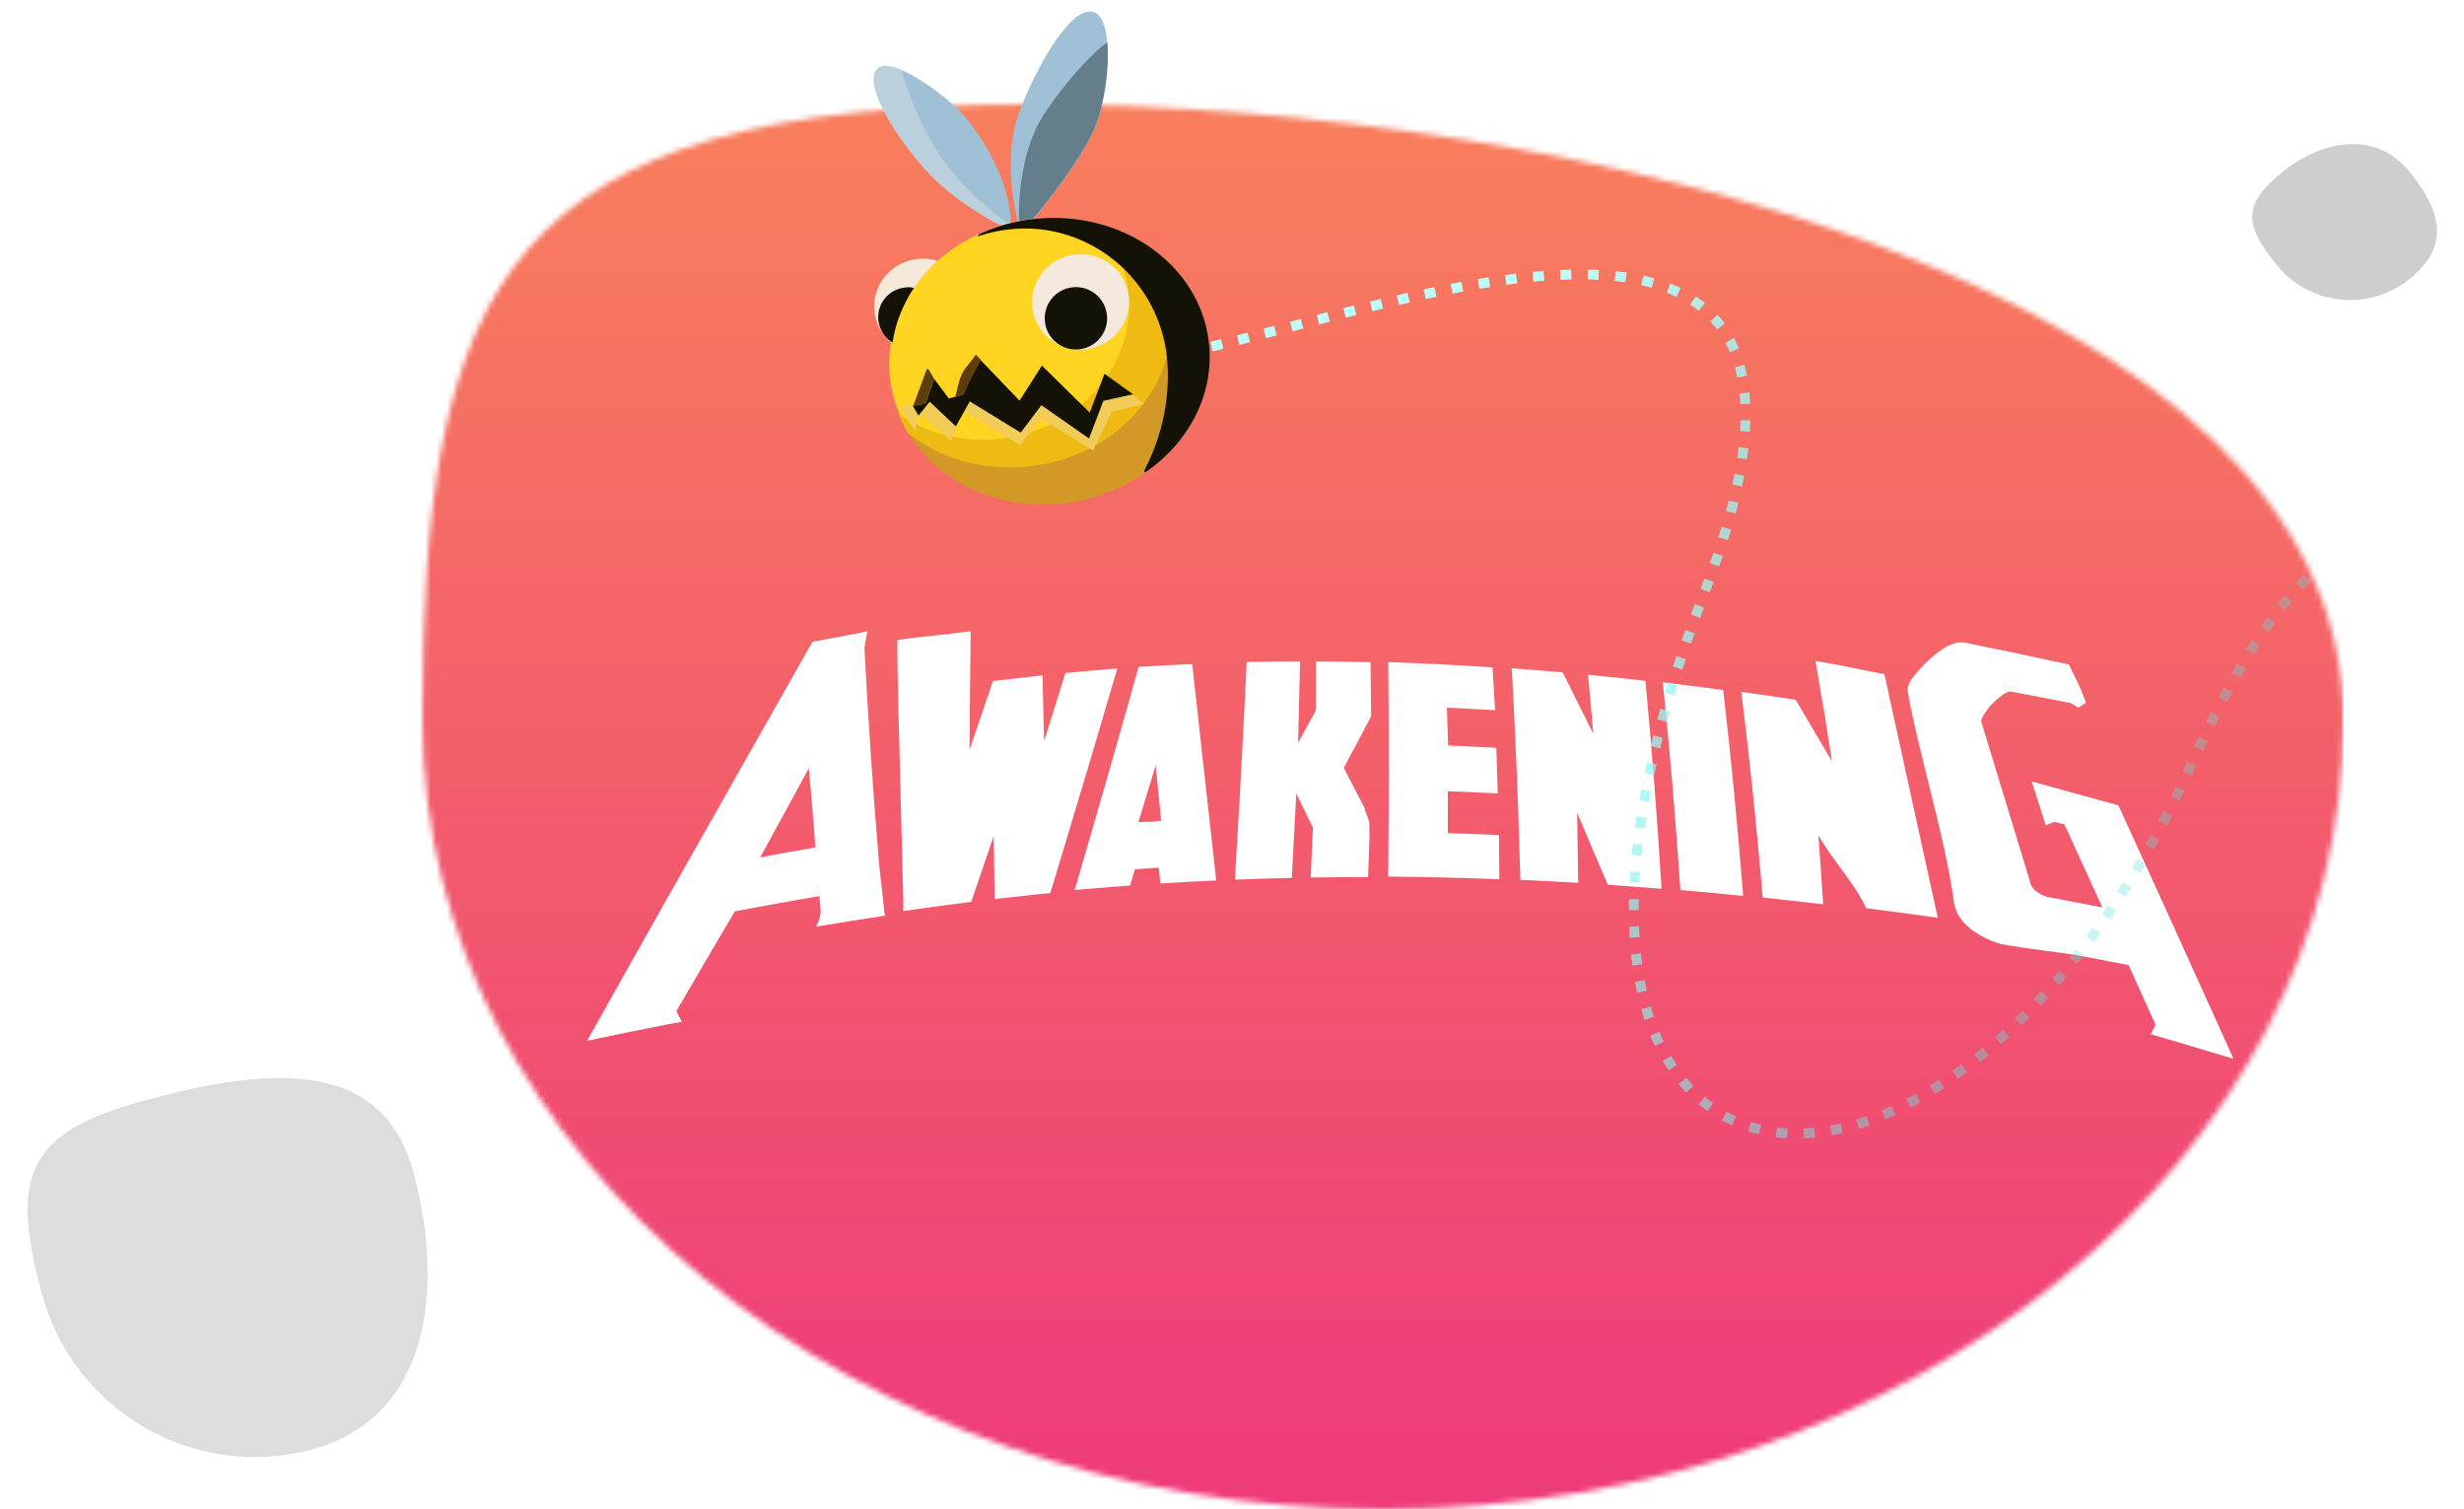 <svg width="449" height="275" viewBox="0 0 449 275" fill="none" xmlns="http://www.w3.org/2000/svg">
<mask id="mask0_14100_4" style="mask-type:alpha" maskUnits="userSpaceOnUse" x="77" y="18" width="350" height="257">
<path d="M427 131.219C427 210.627 348.65 275 252 275C155.35 275 77 210.627 77 131.219C77 51.811 91.425 19 188.075 19C284.725 19 427 51.811 427 131.219Z" fill="#41F1E7"/>
</mask>
<g mask="url(#mask0_14100_4)">
<rect x="76" y="-1" width="351" height="300" fill="url(#paint0_linear_14100_4)"/>
<g filter="url(#filter0_d_14100_4)">
<path fill-rule="evenodd" clip-rule="evenodd" d="M138.531 152.231C141.892 151.6 145.27 150.99 148.586 150.415C148.475 148.949 148.367 147.479 148.263 146.035C147.96 142.73 147.668 139.353 147.393 135.995C144.631 141.061 141.859 146.138 139.081 151.225L138.531 152.231ZM160.202 153.524L160.32 154.609C160.582 157.027 160.851 159.436 161.118 161.77L161.242 162.858L160.195 163.018C157.045 163.497 153.85 164.006 150.697 164.53L148.741 164.855L149.363 163.361L149.568 162.123C149.481 161.177 149.394 160.232 149.31 159.288C144.225 160.15 139.041 161.086 133.895 162.071C130.289 168.192 126.705 174.312 123.241 180.265L124.256 182.188L121.233 182.736C117.313 183.507 113.319 184.319 109.371 185.149L107 185.648L108.211 183.481C117.661 166.575 127.328 149.521 136.676 133.028L137.065 132.342C140.579 126.143 144.203 119.749 147.793 113.402L148.043 112.96L148.53 112.864C151.1 112.361 153.665 111.877 156.156 111.425L156.225 111.413L158.038 111L157.52 114.137C158.204 127.278 159.107 140.53 160.202 153.524ZM203.589 117.818L202.001 117.946C199.648 118.135 197.248 118.346 194.865 118.574L194.15 118.643L193.929 119.351C192.762 123.105 191.529 127.038 190.257 131.062C190.17 127.541 190.085 123.922 190.003 120.286L189.975 119.064L188.801 119.191C186.443 119.445 184.024 119.723 181.614 120.018L180.94 120.101L180.715 120.764C179.407 124.617 178.082 128.5 176.679 132.592C176.715 125.98 176.777 119.166 176.862 112.311L176.878 111.009L175.631 111.179C174.32 111.358 172.63 111.54 170.822 111.735C168.521 111.984 166.142 112.24 164.429 112.506L163.535 112.645L163.502 113.597C163.502 117.654 163.828 130.137 164.175 143.419L164.178 143.534L164.186 143.825L164.186 143.83L164.186 143.839L164.186 143.851C164.337 149.612 164.492 155.548 164.617 160.703L164.6 162.012L165.853 161.836C169.405 161.336 172.76 160.865 176.308 160.426L176.979 160.343L181.079 148.359C181.122 151.79 181.173 155.226 181.23 158.593L181.251 159.83L182.439 159.693C185.193 159.377 187.964 159.078 190.677 158.803L191.394 158.73L191.609 158.019C196.113 143.159 199.774 130.886 203.128 119.395L203.589 117.818ZM249.752 117.753L249.737 116.667L248.688 116.643C246.097 116.583 243.468 116.543 240.873 116.526L239.775 116.519L239.777 117.654C239.781 120.022 239.779 122.431 239.772 125C239.741 125.437 239.671 125.648 239.644 125.712C238.596 127.622 237.553 129.517 236.54 131.353C236.67 126.716 236.781 122.114 236.872 117.668L236.895 116.513L235.78 116.518C233.237 116.527 230.684 116.557 228.193 116.606L227.176 116.627L227.127 117.678C226.581 129.283 225.919 141.507 225.1 155.049L225.025 156.291L226.227 156.246C228.926 156.144 231.674 156.059 234.397 155.993L235.402 155.969L235.459 154.93C235.723 150.097 235.975 145.278 236.21 140.59C237.216 142.656 238.234 144.742 239.243 146.803C239.135 149.269 239.019 151.855 238.888 154.705L238.833 155.902L239.991 155.886C242.72 155.846 245.501 155.825 248.256 155.823L249.307 155.823L249.343 154.736C249.401 153.025 249.458 151.316 249.512 149.615C249.558 148.828 249.569 148.051 249.546 147.303C249.526 146.709 249.525 146.453 249.526 146.329H249.527L249.567 146.164L249.509 145.903C249.388 145.356 249.267 144.961 249.135 144.679L248.868 143.989L248.845 143.935C248.782 143.797 248.723 143.662 248.669 143.531L248.763 143.411L248.418 142.751C247.232 140.478 246.047 138.204 244.866 135.932C246.506 132.856 248.136 129.785 249.715 126.803L249.851 126.546L249.849 126.252C249.825 123.401 249.792 120.542 249.752 117.753ZM273.143 148.152L273.154 149.222C273.176 151.191 273.194 153.148 273.208 155.036L273.217 156.215L272.079 156.172C266.061 155.941 259.995 155.797 254.048 155.743L252.957 155.733L252.969 154.604C253.103 141.843 253.105 129.471 252.974 117.832L252.961 116.654L254.098 116.693C259.655 116.881 265.346 117.169 271.013 117.548L271.967 117.612L272.03 118.6C272.145 120.424 272.258 122.295 272.366 124.158L272.44 125.426L271.214 125.351C268.708 125.195 266.169 125.056 263.661 124.935C263.74 127.197 263.814 129.517 263.882 131.84C266.478 131.945 269.097 132.069 271.668 132.209L272.666 132.263L272.7 133.296C272.764 135.289 272.826 137.327 272.883 139.354L272.916 140.571L271.742 140.513C269.111 140.383 266.449 140.269 263.827 140.175C263.832 142.69 263.831 145.256 263.826 147.813C266.553 147.892 269.339 147.991 272.11 148.108L273.143 148.152ZM299.921 120.971L299.834 120.061L298.956 119.961C296.189 119.648 293.41 119.352 290.698 119.083L289.382 118.951L289.51 120.313C289.798 123.395 290.078 126.551 290.344 129.715C288.604 126.217 286.821 122.643 285.034 119.072L284.758 118.521L284.16 118.468C281.654 118.246 279.15 118.042 276.719 117.86L275.482 117.767L275.553 119.048C276.186 130.626 276.679 142.814 277.016 155.272L277.043 156.321L278.056 156.367C280.809 156.492 283.624 156.639 286.421 156.803L287.585 156.871L287.571 155.665C287.529 151.804 287.47 147.921 287.396 144.105C289.187 148.294 290.971 152.488 292.707 156.591L292.972 157.218L293.631 157.264C296.24 157.445 298.894 157.644 301.52 157.857L302.771 157.957L302.691 156.661C301.941 144.452 301.009 132.445 299.921 120.971ZM314.002 121.729L314.103 122.599C315.424 133.99 316.579 145.871 317.539 157.911L317.646 159.255L316.349 159.126C313.281 158.818 310.182 158.527 307.137 158.261L306.208 158.179L306.143 157.217C305.317 145.074 304.308 133.136 303.141 121.734L302.998 120.333L304.35 120.496C307.24 120.843 310.205 121.22 313.161 121.616L314.002 121.729ZM342.649 118.697C341.01 118.396 339.55 118.097 338.14 117.807L338.099 117.799L338.05 117.789L338.05 117.789L338.05 117.789L338.05 117.789C336.191 117.408 334.431 117.046 332.338 116.693L330.815 116.435L331.091 118.006C332.052 123.488 332.975 129.116 333.838 134.753C331.754 131.194 329.617 127.567 327.478 123.957L327.211 123.507L326.707 123.43C324.049 123.027 321.36 122.635 318.716 122.264L317.311 122.067L317.489 123.523C318.879 134.827 320.103 146.633 321.129 158.613L321.209 159.539L322.102 159.634C324.981 159.941 327.947 160.274 330.918 160.624L332.214 160.777L332.128 159.43C331.889 155.664 331.629 151.894 331.355 148.206C332.471 150.169 333.911 152.143 335.311 154.061L335.312 154.063C336.968 156.332 338.679 158.678 339.81 160.955L340.073 161.486L340.645 161.559C344.25 162.017 347.939 162.51 351.607 163.024L353.105 163.235L343.375 118.83L342.649 118.697ZM407.003 188.947L405.986 186.687C399.362 171.967 392.544 157.015 386.163 143.05L386.029 142.756L370.231 138.392L372.792 146.403L374.291 145.754L376.197 146.227C378.454 151.167 380.764 156.226 383.097 161.346L372.866 159.384C371.721 158.967 370.291 158.183 369.934 156.813C369.91 156.721 369.892 156.627 369.878 156.532L369.87 156.476L360.983 127.357C360.996 127.292 361.036 127.147 361.15 126.899C361.68 125.759 362.504 124.686 363.599 123.71L363.682 123.637C364.36 123.031 365.68 121.864 366.461 122.021C368.071 122.348 369.916 122.693 371.896 123.064L371.911 123.067C373.768 123.415 375.686 123.775 377.37 124.114L378.752 124.952L380.126 124.029L379.357 122.077C378.864 120.856 378.338 119.804 377.828 118.783L377.826 118.779C377.629 118.386 377.426 117.98 377.233 117.578L376.999 117.089L376.484 116.976C370.279 115.617 364.104 114.319 358.128 113.118C357.889 113.069 357.64 113.045 357.389 113.045C355.738 113.045 354.168 114.083 352.984 114.989C351.811 115.885 350.725 116.91 349.757 118.034C349.687 118.115 349.606 118.206 349.497 118.327L349.497 118.327C348.671 119.247 347.424 120.636 347.658 122.088C348.309 126.162 349.722 131.841 351.221 137.862L351.222 137.868L351.226 137.883L351.226 137.884C353.227 145.928 355.296 154.244 356.074 160.626L356.607 162.285L356.684 162.45C357.465 163.831 358.547 164.98 359.899 165.864C361.149 166.677 362.57 167.358 364.121 167.886C365.09 168.215 369.947 168.899 377.997 169.966L387.877 171.855C389.521 175.478 391.167 179.111 392.805 182.737L391.902 184.446L396.3 185.745L396.296 185.738C399.152 186.576 401.97 187.417 404.692 188.245L407.003 188.947ZM210.373 145.71L210.366 145.642L211.599 145.562L210.593 135.474L207.438 145.83L209.413 145.703L209.412 145.706C209.405 145.728 209.399 145.75 209.391 145.772C209.718 145.751 210.046 145.731 210.373 145.71ZM219.232 134.899C219.984 141.677 220.737 148.457 221.493 155.237L221.626 156.436L220.461 156.492C217.823 156.617 215.137 156.763 212.477 156.926L211.445 156.989L211.135 154.107C209.694 154.198 208.234 154.295 206.788 154.397L205.947 157.36L205.193 157.416C202.629 157.603 200.016 157.812 197.426 158.036L195.828 158.174L196.293 156.586C200.465 142.334 204.055 129.807 207.265 118.29L207.479 117.525L208.247 117.478C210.884 117.313 213.57 117.169 216.231 117.048L217.244 117.003L219.159 134.247L219.232 134.899Z" fill="white"/>
</g>
<path d="M206 65.669C238.163 63.922 347.562 11.713 310.523 108.126C264.224 228.641 354.978 238.171 399.693 138.528C462.231 -0.829 509.601 256.498 531 210.388" stroke="url(#paint1_linear_14100_4)" stroke-width="1.8" stroke-dasharray="2 3"/>
</g>
<path d="M185.493 40.376C185.493 40.376 182.375 29.277 185.766 20.355C189.158 11.447 195.338 0.915 199.291 2.2C203.23 3.488 202.119 17.057 199.533 23.315C196.947 29.573 188.146 40.386 187.702 40.507C187.258 40.629 185.493 40.376 185.493 40.376Z" fill="#A0C0D6"/>
<path d="M201.778 7.68C202.193 12.512 201.15 19.283 199.521 23.199C196.935 29.457 188.134 40.27 187.69 40.391C187.575 40.418 186.757 41.036 186.505 41.019C185.867 40.837 185.696 39.927 185.696 39.927C185.696 39.927 185.14 28.407 190.45 20.487C193.692 15.676 198.045 10.511 201.778 7.68Z" fill="#647E8C"/>
<path d="M183.036 41.39C183.036 41.39 173.947 37 167.975 29.787C162.002 22.575 157.575 14.666 159.977 12.464C162.378 10.262 171.631 16.741 175.31 20.693C178.989 24.645 184.306 33.578 184.16 40.886C184.015 48.194 183.283 41.363 183.283 41.363" fill="#A0C0D6"/>
<path d="M183.155 40.316L184.29 40.873C184.29 40.873 183.368 40.927 183.365 41.59C181.751 40.82 173.798 36.854 168.276 30.551C162.101 23.507 157.514 15.07 159.766 12.708C160.864 11.544 162.278 11.953 164.311 12.781C165.206 16.324 167.416 21.965 170.111 26.494C174.863 34.56 183.155 40.316 183.155 40.316Z" fill="#BAD1DD"/>
<path d="M220.223 62.572C221.226 71.937 216.48 80.725 208.559 86.14C204.426 88.954 199.444 90.858 193.953 91.446C177.916 93.162 163.689 83.017 162.164 68.773C160.982 57.732 167.795 47.471 178.384 42.625C181.446 41.222 184.835 40.27 188.433 39.884C204.473 38.197 218.7 48.342 220.223 62.572Z" fill="#FFD522"/>
<path d="M219.232 63.665C220.715 77.516 209.201 90.108 193.529 91.785C180.187 93.213 168.131 86.284 163.914 75.656C168.981 79.092 175.458 80.829 182.289 80.098C196.68 78.557 207.192 66.662 205.787 53.539C205.377 49.709 203.999 46.188 201.879 43.174C211.245 46.443 218.209 54.11 219.232 63.665Z" fill="#D39926"/>
<path d="M213.197 56.842C214.68 70.693 203.167 83.284 187.494 84.962C179.09 85.862 171.201 83.451 165.467 78.879C164.822 77.813 164.275 76.693 163.812 75.535C168.879 78.97 175.356 80.707 182.187 79.976C196.578 78.436 207.09 66.541 205.684 53.403C205.274 49.572 203.895 46.051 201.775 43.037C204.851 44.108 207.653 45.649 210.085 47.584C211.753 50.367 212.838 53.492 213.197 56.842Z" fill="#E5BE1A"/>
<path d="M213.197 56.842C214.68 70.693 203.167 83.284 187.494 84.962C179.09 85.862 171.201 83.451 165.467 78.879C164.822 77.813 164.275 76.693 163.812 75.535C168.879 78.97 175.356 80.707 182.187 79.976C196.578 78.436 207.09 66.541 205.684 53.403C205.274 49.572 203.895 46.051 201.775 43.037C204.851 44.108 207.653 45.649 210.085 47.584C211.753 50.367 212.838 53.492 213.197 56.842Z" fill="#EFBA11"/>
<path d="M165.321 73.664L163.936 74.078L166.725 78.523L167.471 75.585L166.363 74.039L165.321 73.664Z" fill="#F2CC58"/>
<path d="M167.707 75.295L169.591 73.207L174.278 77.773L173.336 80.394L167.707 75.295Z" fill="#F2CC58"/>
<path d="M176.711 73.137L175.737 74.906L185.906 81.139L189.611 76.25L199.18 82.105L202.593 75.037L208.424 73.632L206.334 71.866L201.053 73.036L198.428 79.622L189.606 73.451L185.8 78.499L176.803 72.759L176.711 73.137L175.737 74.906L176.711 73.137Z" fill="#F2CC58"/>
<path d="M220.306 62.563C221.309 71.928 216.563 80.716 208.642 86.131C208.497 86.014 208.488 85.793 208.646 85.482C210.122 82.613 213.412 75.366 212.725 65.923C212.025 56.495 206.157 47.504 196.436 43.535C186.715 39.567 178.514 43.053 178.106 43.096C178.106 43.096 178.235 42.92 178.483 42.629C181.545 41.225 184.934 40.273 188.532 39.888C204.555 38.187 218.783 48.332 220.306 62.563Z" fill="#141106"/>
<path d="M166.364 74.039L167.383 75.713L169.412 73.197L174.18 77.696L176.713 73.138L185.999 78.832L189.766 73.832L198.445 79.901L201.054 73.036L206.465 71.838L201.263 68.108L198.574 75.187L189.863 66.618L185.788 73.006L178.278 65.191L175.55 71.907L172.899 72.603L170.218 69.03L168.614 73.592L166.648 73.802L166.364 74.039Z" fill="#141106"/>
<path d="M168.88 67.287L166.362 74.039L168.612 73.592L170.216 69.03L169.186 67.255" fill="#5D3E0A"/>
<path d="M174.053 72.376L174.757 69.59C175.059 68.423 175.622 67.347 176.439 66.449L177.834 64.62L178.749 65.597L176.571 69.749L175.555 71.95L174.053 72.376Z" fill="#5D3E0A"/>
<path d="M197.824 63.658C202.683 63.138 206.208 58.85 205.697 54.079C205.187 49.309 200.834 45.864 195.975 46.384C191.116 46.904 187.592 51.193 188.102 55.963C188.613 60.733 192.966 64.178 197.824 63.658Z" fill="#F4E9DC"/>
<path d="M170.817 47.516C166.389 51.57 163.417 56.838 162.558 62.572C160.818 61.182 159.597 59.133 159.343 56.758C158.831 51.981 162.351 47.7 167.215 47.179C168.467 47.031 169.689 47.165 170.817 47.516Z" fill="#F7E9DA"/>
<path d="M196.662 63.651C199.783 63.316 202.043 60.515 201.708 57.394C201.374 54.273 198.573 52.014 195.452 52.348C192.331 52.682 190.072 55.483 190.406 58.604C190.74 61.725 193.541 63.985 196.662 63.651Z" fill="#141106"/>
<path d="M166.541 52.452C164.538 55.48 163.175 58.852 162.645 62.43C162.628 62.417 162.612 62.404 162.598 62.406C161.618 61.789 160.828 60.871 160.4 59.768C160.235 59.329 160.113 58.871 160.06 58.376C159.74 55.39 161.899 52.713 164.885 52.393C165.45 52.303 166.013 52.331 166.541 52.452Z" fill="#141106"/>
<path d="M439.062 31.283C445.033 38.669 446.448 44.882 439.062 50.852C431.676 56.823 420.848 55.675 414.877 48.289C408.906 40.902 408.596 37.254 415.982 31.283C423.369 25.312 433.091 23.897 439.062 31.283Z" fill="#CECECE"/>
<path d="M75.26 213.373C81.092 234.753 78.345 258.244 56.965 264.075C35.584 269.906 13.525 257.301 7.693 235.921C1.862 214.54 4.62 206.453 26 200.622C47.381 194.791 69.429 191.993 75.26 213.373Z" fill="#DDDDDD"/>
<defs>
<filter id="filter0_d_14100_4" x="103" y="111" width="308.002" height="85.947" filterUnits="userSpaceOnUse" color-interpolation-filters="sRGB">
<feFlood flood-opacity="0" result="BackgroundImageFix"/>
<feColorMatrix in="SourceAlpha" type="matrix" values="0 0 0 0 0 0 0 0 0 0 0 0 0 0 0 0 0 0 127 0" result="hardAlpha"/>
<feOffset dy="4"/>
<feGaussianBlur stdDeviation="2"/>
<feComposite in2="hardAlpha" operator="out"/>
<feColorMatrix type="matrix" values="0 0 0 0 0 0 0 0 0 0 0 0 0 0 0 0 0 0 0.25 0"/>
<feBlend mode="normal" in2="BackgroundImageFix" result="effect1_dropShadow_14100_4"/>
<feBlend mode="normal" in="SourceGraphic" in2="effect1_dropShadow_14100_4" result="shape"/>
</filter>
<linearGradient id="paint0_linear_14100_4" x1="251.5" y1="-1" x2="251.5" y2="299" gradientUnits="userSpaceOnUse">
<stop stop-color="#F9845A"/>
<stop offset="1" stop-color="#ED347E"/>
</linearGradient>
<linearGradient id="paint1_linear_14100_4" x1="276.226" y1="65.57" x2="469.46" y2="157.265" gradientUnits="userSpaceOnUse">
<stop stop-color="#BCFFFC"/>
<stop offset="1" stop-color="#2BD7CF" stop-opacity="0"/>
<stop offset="1" stop-color="#2BD7CF" stop-opacity="0.45"/>
</linearGradient>
</defs>
</svg>
